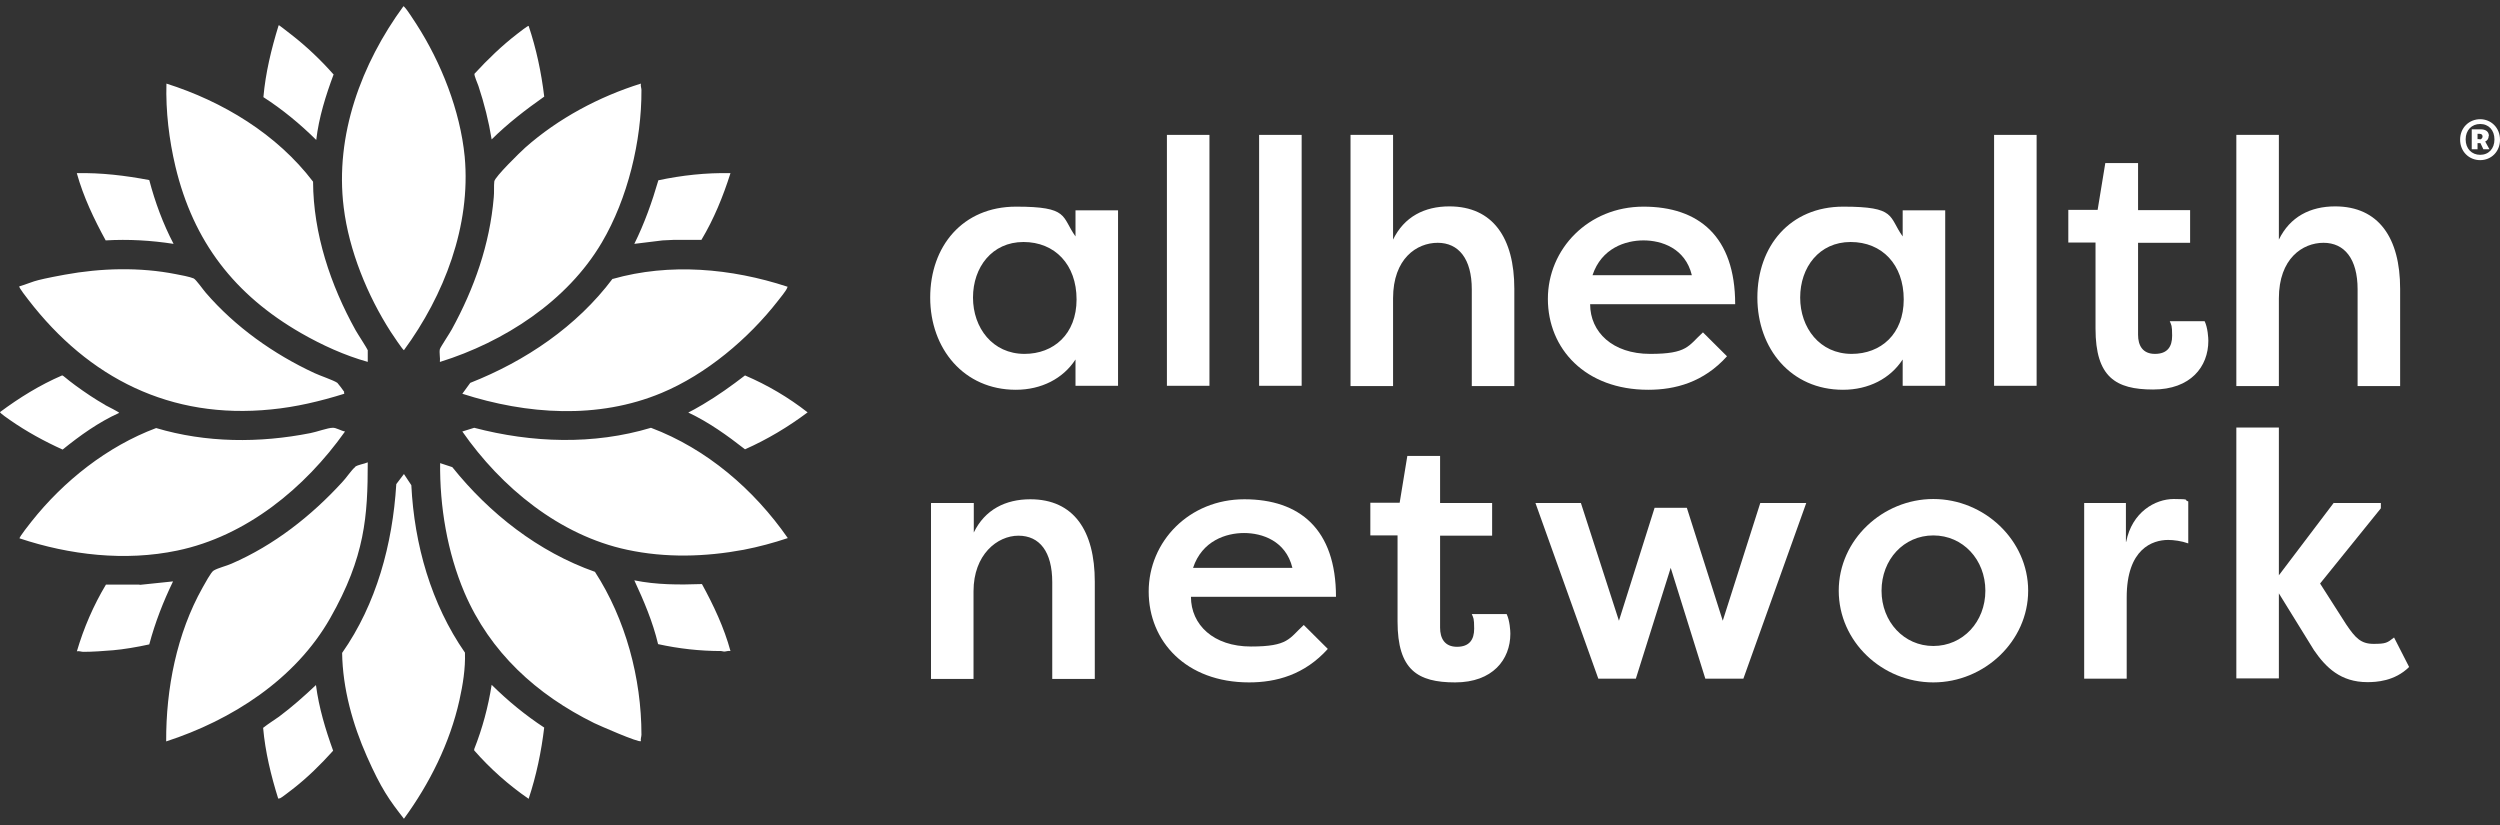 <svg width="200" height="66" viewBox="0 0 200 66" fill="none" xmlns="http://www.w3.org/2000/svg">
<rect x="0" y="0" width="200" height="66" fill="#333333" stroke="none"/>
<g clip-path="url(#clip0_233_1350)">
<path d="M199.112 10.876C199.112 10.515 198.838 10.345 198.457 10.345H197.739V11.939H198.203V11.45H198.436L198.668 11.939H199.155L198.816 11.323C199.007 11.238 199.091 11.068 199.091 10.898L199.112 10.876ZM198.373 11.131H198.203V10.706H198.373C198.542 10.706 198.605 10.812 198.605 10.919C198.605 11.025 198.521 11.153 198.373 11.153V11.131Z" fill="white"/>
<path d="M198.415 9.537C197.527 9.537 196.809 10.217 196.809 11.174C196.809 12.131 197.527 12.811 198.415 12.811C199.303 12.811 200 12.131 200 11.174C200 10.217 199.281 9.537 198.415 9.537ZM198.415 12.386C197.739 12.386 197.252 11.897 197.252 11.153C197.252 10.408 197.739 9.919 198.415 9.919C199.091 9.919 199.556 10.408 199.556 11.153C199.556 11.897 199.091 12.386 198.415 12.386Z" fill="white"/>
<path d="M89.443 16.808V30.863H86.04V28.758C85.047 30.289 83.314 31.182 81.264 31.182C77.121 31.182 74.416 27.907 74.416 23.804C74.416 19.7 77.016 16.532 81.285 16.532C85.554 16.532 84.899 17.319 86.04 18.913V16.829H89.443V16.808ZM81.961 28.311C84.286 28.311 86.125 26.738 86.125 23.952C86.125 21.167 84.392 19.36 81.877 19.36C79.362 19.36 77.84 21.38 77.84 23.804C77.84 26.227 79.404 28.311 81.961 28.311Z" fill="white"/>
<path d="M93.353 30.863V10.791H96.756V30.863H93.353Z" fill="white"/>
<path d="M100.729 30.863V10.791H104.132V30.863H100.729Z" fill="white"/>
<path d="M108.042 10.791H111.445V19.169C112.332 17.34 113.96 16.511 115.946 16.511C119.434 16.511 121.146 19.041 121.146 23.102V30.884H117.743V23.145C117.743 20.699 116.686 19.424 115.016 19.424C113.347 19.424 111.445 20.678 111.445 23.868V30.884H108.042V10.791Z" fill="white"/>
<path d="M138.18 28.481C136.299 30.586 134.017 31.182 131.861 31.182C126.831 31.182 123.83 27.907 123.83 23.91C123.83 19.913 127.063 16.532 131.48 16.532C135.898 16.532 138.814 18.913 138.814 24.335H127.211C127.211 26.568 129.008 28.311 132.009 28.311C135.01 28.311 135.052 27.673 136.236 26.589L138.159 28.503L138.18 28.481ZM127.401 22.017H135.348C134.82 19.849 132.918 19.232 131.48 19.232C130.043 19.232 128.12 19.849 127.401 22.017Z" fill="white"/>
<path d="M155.617 16.808V30.863H152.214V28.758C151.221 30.289 149.487 31.182 147.437 31.182C143.295 31.182 140.59 27.907 140.59 23.804C140.59 19.7 143.189 16.532 147.459 16.532C151.728 16.532 151.073 17.319 152.214 18.913V16.829H155.617V16.808ZM148.135 28.311C150.46 28.311 152.298 26.738 152.298 23.952C152.298 21.167 150.565 19.36 148.05 19.36C145.535 19.36 144.014 21.38 144.014 23.804C144.014 26.227 145.578 28.311 148.135 28.311Z" fill="white"/>
<path d="M159.527 30.863V10.791H162.929V30.863H159.527Z" fill="white"/>
<path d="M171.045 16.808H175.209V19.424H171.045V26.781C171.045 27.631 171.404 28.311 172.398 28.311C173.391 28.311 173.771 27.737 173.771 26.866C173.771 25.994 173.708 26.015 173.581 25.696H176.371C176.625 26.228 176.667 27.036 176.667 27.27C176.667 29.332 175.251 31.161 172.25 31.161C169.249 31.161 167.642 30.161 167.642 26.292V19.402H165.465V16.787H167.811L168.424 13.045H171.045V16.787V16.808Z" fill="white"/>
<path d="M178.907 10.791H182.31V19.169C183.198 17.34 184.825 16.511 186.812 16.511C190.299 16.511 192.011 19.041 192.011 23.102V30.884H188.608V23.145C188.608 20.699 187.551 19.424 185.882 19.424C184.212 19.424 182.31 20.678 182.31 23.868V30.884H178.907V10.791Z" fill="white"/>
<path d="M74.501 40.24H77.903V42.6C78.791 40.771 80.439 39.942 82.426 39.942C85.913 39.942 87.583 42.472 87.583 46.533V54.316H84.18V46.576C84.18 44.131 83.166 42.855 81.475 42.855C79.784 42.855 77.882 44.364 77.882 47.299V54.316H74.48V40.261L74.501 40.24Z" fill="white"/>
<path d="M106.245 51.892C104.364 53.996 102.082 54.592 99.926 54.592C94.896 54.592 91.895 51.317 91.895 47.32C91.895 43.323 95.128 39.942 99.546 39.942C103.963 39.942 106.879 42.323 106.879 47.745H95.276C95.276 49.978 97.073 51.721 100.074 51.721C103.075 51.721 103.117 51.084 104.301 49.999L106.224 51.913L106.245 51.892ZM95.445 45.428H103.392C102.864 43.259 100.962 42.642 99.524 42.642C98.087 42.642 96.164 43.259 95.445 45.428Z" fill="white"/>
<path d="M115.207 40.24H119.37V42.855H115.207V50.212C115.207 51.062 115.566 51.743 116.559 51.743C117.553 51.743 117.933 51.169 117.933 50.297C117.933 49.425 117.87 49.446 117.743 49.127H120.533C120.786 49.659 120.828 50.467 120.828 50.701C120.828 52.763 119.412 54.592 116.411 54.592C113.41 54.592 111.804 53.593 111.804 49.723V42.834H109.627V40.218H111.973L112.586 36.476H115.207V40.218V40.24Z" fill="white"/>
<path d="M132.389 40.623H134.947L137.821 49.659L140.822 40.24H144.5L139.47 54.294H136.426L133.657 45.428L130.868 54.294H127.866L122.836 40.24H126.472L129.515 49.659L132.368 40.623H132.389Z" fill="white"/>
<path d="M154.665 39.921C158.745 39.921 162.253 43.217 162.253 47.257C162.253 51.296 158.745 54.592 154.665 54.592C150.586 54.592 147.099 51.339 147.099 47.257C147.099 43.174 150.629 39.921 154.665 39.921ZM154.665 51.679C157.033 51.679 158.829 49.744 158.829 47.257C158.829 44.769 157.033 42.834 154.665 42.834C152.298 42.834 150.523 44.769 150.523 47.257C150.523 49.744 152.32 51.679 154.665 51.679Z" fill="white"/>
<path d="M170.094 43.344C170.559 40.963 172.419 39.921 173.898 39.921C175.378 39.921 174.638 40.006 175.061 40.112V43.472C174.532 43.28 173.898 43.195 173.454 43.195C172.207 43.195 170.136 43.897 170.136 47.788V54.294H166.734V40.24H170.073V43.344H170.094Z" fill="white"/>
<path d="M186.706 40.24H190.468V40.665L185.607 46.682L187.699 49.957C188.418 51.02 188.862 51.509 189.876 51.509C190.891 51.509 190.975 51.424 191.525 50.999L192.73 53.359C191.567 54.507 190.088 54.571 189.39 54.571C187.256 54.571 186.072 53.401 185.121 52.019L182.31 47.469V54.273H178.907V34.201H182.31V46.023L186.706 40.218V40.24Z" fill="white"/>
<path d="M32.252 0.5C32.315 0.5 32.337 0.543 32.358 0.564C32.611 0.819 33.076 1.584 33.309 1.925C35.295 5.008 36.817 8.856 37.176 12.535C37.684 18.063 35.528 23.634 32.315 28.014C32.231 28.014 31.385 26.738 31.259 26.547C29.399 23.655 27.919 20.04 27.497 16.596C26.778 10.812 28.913 5.093 32.273 0.5H32.252ZM26.609 34.223C26.229 34.223 25.299 34.563 24.834 34.648C20.755 35.456 16.485 35.435 12.491 34.244C8.581 35.711 5.094 38.475 2.515 41.728C2.409 41.856 1.522 42.983 1.564 43.068C5.58 44.407 10.018 44.918 14.181 44.046C19.698 42.898 24.39 39.049 27.602 34.52C27.306 34.478 26.884 34.201 26.609 34.223ZM52.077 34.223C47.49 35.605 42.545 35.435 37.937 34.223L36.986 34.52C40.093 38.985 44.764 42.834 50.174 43.982C53.239 44.641 56.409 44.556 59.495 43.982C60.7 43.748 61.883 43.429 63.024 43.047C60.319 39.156 56.536 35.902 52.077 34.223ZM29.399 27.993C29.399 27.908 28.574 26.653 28.448 26.419C26.44 22.805 25.066 18.701 25.045 14.533C22.149 10.727 17.817 8.112 13.315 6.687C13.252 8.899 13.526 11.174 14.034 13.321C15.471 19.339 18.768 23.591 24.094 26.653C25.764 27.61 27.581 28.439 29.42 28.95V27.971L29.399 27.993ZM28.405 37.37C28.131 37.582 27.666 38.284 27.37 38.581C24.897 41.282 21.917 43.621 18.535 45.088C18.113 45.279 17.457 45.428 17.098 45.641C16.887 45.747 16.358 46.746 16.21 47.002C14.139 50.68 13.273 55.103 13.294 59.313C18.535 57.611 23.629 54.358 26.419 49.447C29.209 44.535 29.42 41.282 29.42 36.987C29.145 37.114 28.617 37.178 28.405 37.348V37.37ZM27.539 31.352C27.497 31.267 27.053 30.693 26.989 30.629C26.693 30.417 25.594 30.055 25.151 29.843C21.896 28.333 18.81 26.143 16.464 23.421C16.274 23.209 15.682 22.358 15.492 22.273C15.196 22.145 14.435 21.997 14.076 21.933C11.18 21.359 8.074 21.444 5.178 21.975C2.283 22.507 2.748 22.549 1.543 22.911C1.479 22.975 2.177 23.868 2.261 23.974C7.101 30.268 13.653 33.563 21.684 32.755C23.671 32.564 25.637 32.096 27.539 31.501C27.539 31.459 27.539 31.416 27.518 31.373L27.539 31.352ZM49.012 22.294C46.138 26.122 42.037 28.886 37.62 30.629L36.986 31.501C42.143 33.16 47.828 33.563 52.922 31.437C56.494 29.949 59.875 27.1 62.242 24.059C62.411 23.846 62.877 23.272 62.961 23.06C63.045 22.847 63.003 22.975 62.982 22.932C58.502 21.465 53.577 21.018 49.012 22.316V22.294ZM35.211 28.95C40.325 27.355 45.377 24.102 48.145 19.402C50.217 15.894 51.337 11.259 51.316 7.198C51.316 7.049 51.231 6.858 51.273 6.687C47.934 7.729 44.658 9.473 42.016 11.812C41.615 12.173 39.586 14.151 39.544 14.512C39.501 14.874 39.544 15.384 39.501 15.788C39.184 19.551 37.937 23.081 36.141 26.355C35.993 26.632 35.232 27.78 35.19 27.929C35.126 28.205 35.232 28.652 35.19 28.95H35.211ZM35.211 37.008C35.169 40.516 35.782 44.173 37.155 47.406C39.205 52.19 42.925 55.57 47.532 57.845C47.934 58.037 51.125 59.44 51.273 59.291C51.231 59.121 51.316 58.93 51.316 58.781C51.316 54.252 50.048 49.532 47.596 45.747C43.073 44.152 39.163 41.09 36.183 37.37L35.211 37.05V37.008ZM31.702 38.752C31.407 43.514 30.117 48.32 27.37 52.232C27.412 55.081 28.215 57.952 29.356 60.525C30.498 63.097 31.132 63.99 32.315 65.5C34.365 62.693 35.993 59.44 36.754 56.017C37.028 54.784 37.24 53.487 37.197 52.211C34.492 48.32 33.14 43.557 32.907 38.815L32.315 37.922L31.702 38.73V38.752ZM26.672 5.943C25.658 4.795 24.517 3.711 23.312 2.775C22.107 1.84 22.34 2.01 22.276 2.073C21.706 3.923 21.241 5.837 21.072 7.772C22.593 8.75 24.009 9.919 25.299 11.195C25.51 9.388 26.059 7.644 26.693 5.943H26.672ZM43.538 58.207C42.016 57.208 40.621 56.059 39.332 54.784C39.057 56.548 38.592 58.271 37.937 59.929V60.035C39.227 61.503 40.685 62.8 42.291 63.905C42.904 62.055 43.306 60.142 43.538 58.186V58.207ZM59.601 35.945C61.376 35.158 63.046 34.159 64.609 32.989C63.088 31.799 61.397 30.799 59.601 30.034C58.523 30.863 57.424 31.65 56.24 32.352C55.056 33.053 55.056 32.968 55.078 33.011C56.705 33.776 58.184 34.839 59.601 35.945ZM41.403 2.69C40.156 3.647 39.015 4.753 37.958 5.901C37.916 6.028 38.212 6.687 38.275 6.879C38.74 8.282 39.1 9.707 39.332 11.153C40.621 9.877 42.059 8.771 43.538 7.729C43.306 5.794 42.904 3.902 42.291 2.073C42.249 2.031 41.509 2.605 41.403 2.69ZM8.412 32.394C7.587 31.926 6.805 31.395 6.045 30.842C5.284 30.289 5.072 30.034 4.967 30.034C3.191 30.799 1.543 31.82 0 32.968C0 33.053 0.676 33.521 0.803 33.606C2.113 34.52 3.551 35.307 5.009 35.966C6.404 34.839 7.883 33.776 9.532 33.032C9.574 32.989 8.517 32.458 8.433 32.415L8.412 32.394ZM56.134 46.725C54.338 46.789 52.52 46.789 50.745 46.427C51.506 48.065 52.224 49.744 52.647 51.53C54.296 51.892 55.986 52.083 57.698 52.083C57.762 52.083 57.846 52.126 57.931 52.126C58.079 52.126 58.269 52.041 58.438 52.083C57.931 50.212 57.086 48.426 56.156 46.725H56.134ZM11.159 46.768H8.475C7.482 48.426 6.7 50.233 6.15 52.105C6.319 52.062 6.51 52.147 6.658 52.147C7.439 52.147 8.264 52.083 9.046 52.02C9.828 51.956 10.99 51.764 11.941 51.552C12.406 49.808 13.061 48.128 13.843 46.512L11.18 46.789L11.159 46.768ZM6.15 13.874C6.679 15.767 7.524 17.531 8.454 19.232C10.272 19.126 12.089 19.232 13.886 19.509C13.04 17.893 12.406 16.171 11.941 14.406C10.039 14.044 8.095 13.81 6.15 13.853V13.874ZM52.668 14.427C52.161 16.171 51.548 17.893 50.745 19.509L53.006 19.232L53.894 19.19H56.113C57.107 17.531 57.846 15.724 58.438 13.853C56.494 13.81 54.549 14.023 52.647 14.427H52.668ZM22.403 63.863C22.593 63.778 23.185 63.289 23.396 63.14C24.58 62.225 25.658 61.162 26.651 60.057C26.038 58.356 25.51 56.612 25.277 54.805C24.326 55.698 23.375 56.548 22.319 57.335C21.896 57.633 21.452 57.909 21.05 58.228C21.22 60.163 21.684 62.055 22.255 63.884C22.297 63.884 22.34 63.884 22.382 63.863H22.403Z" fill="white"/>
</g>
<defs>
<clipPath id="clip0_233_1350">
<rect width="200" height="65" fill="white" transform="translate(0 0.5)"/>
</clipPath>
</defs>
</svg>
